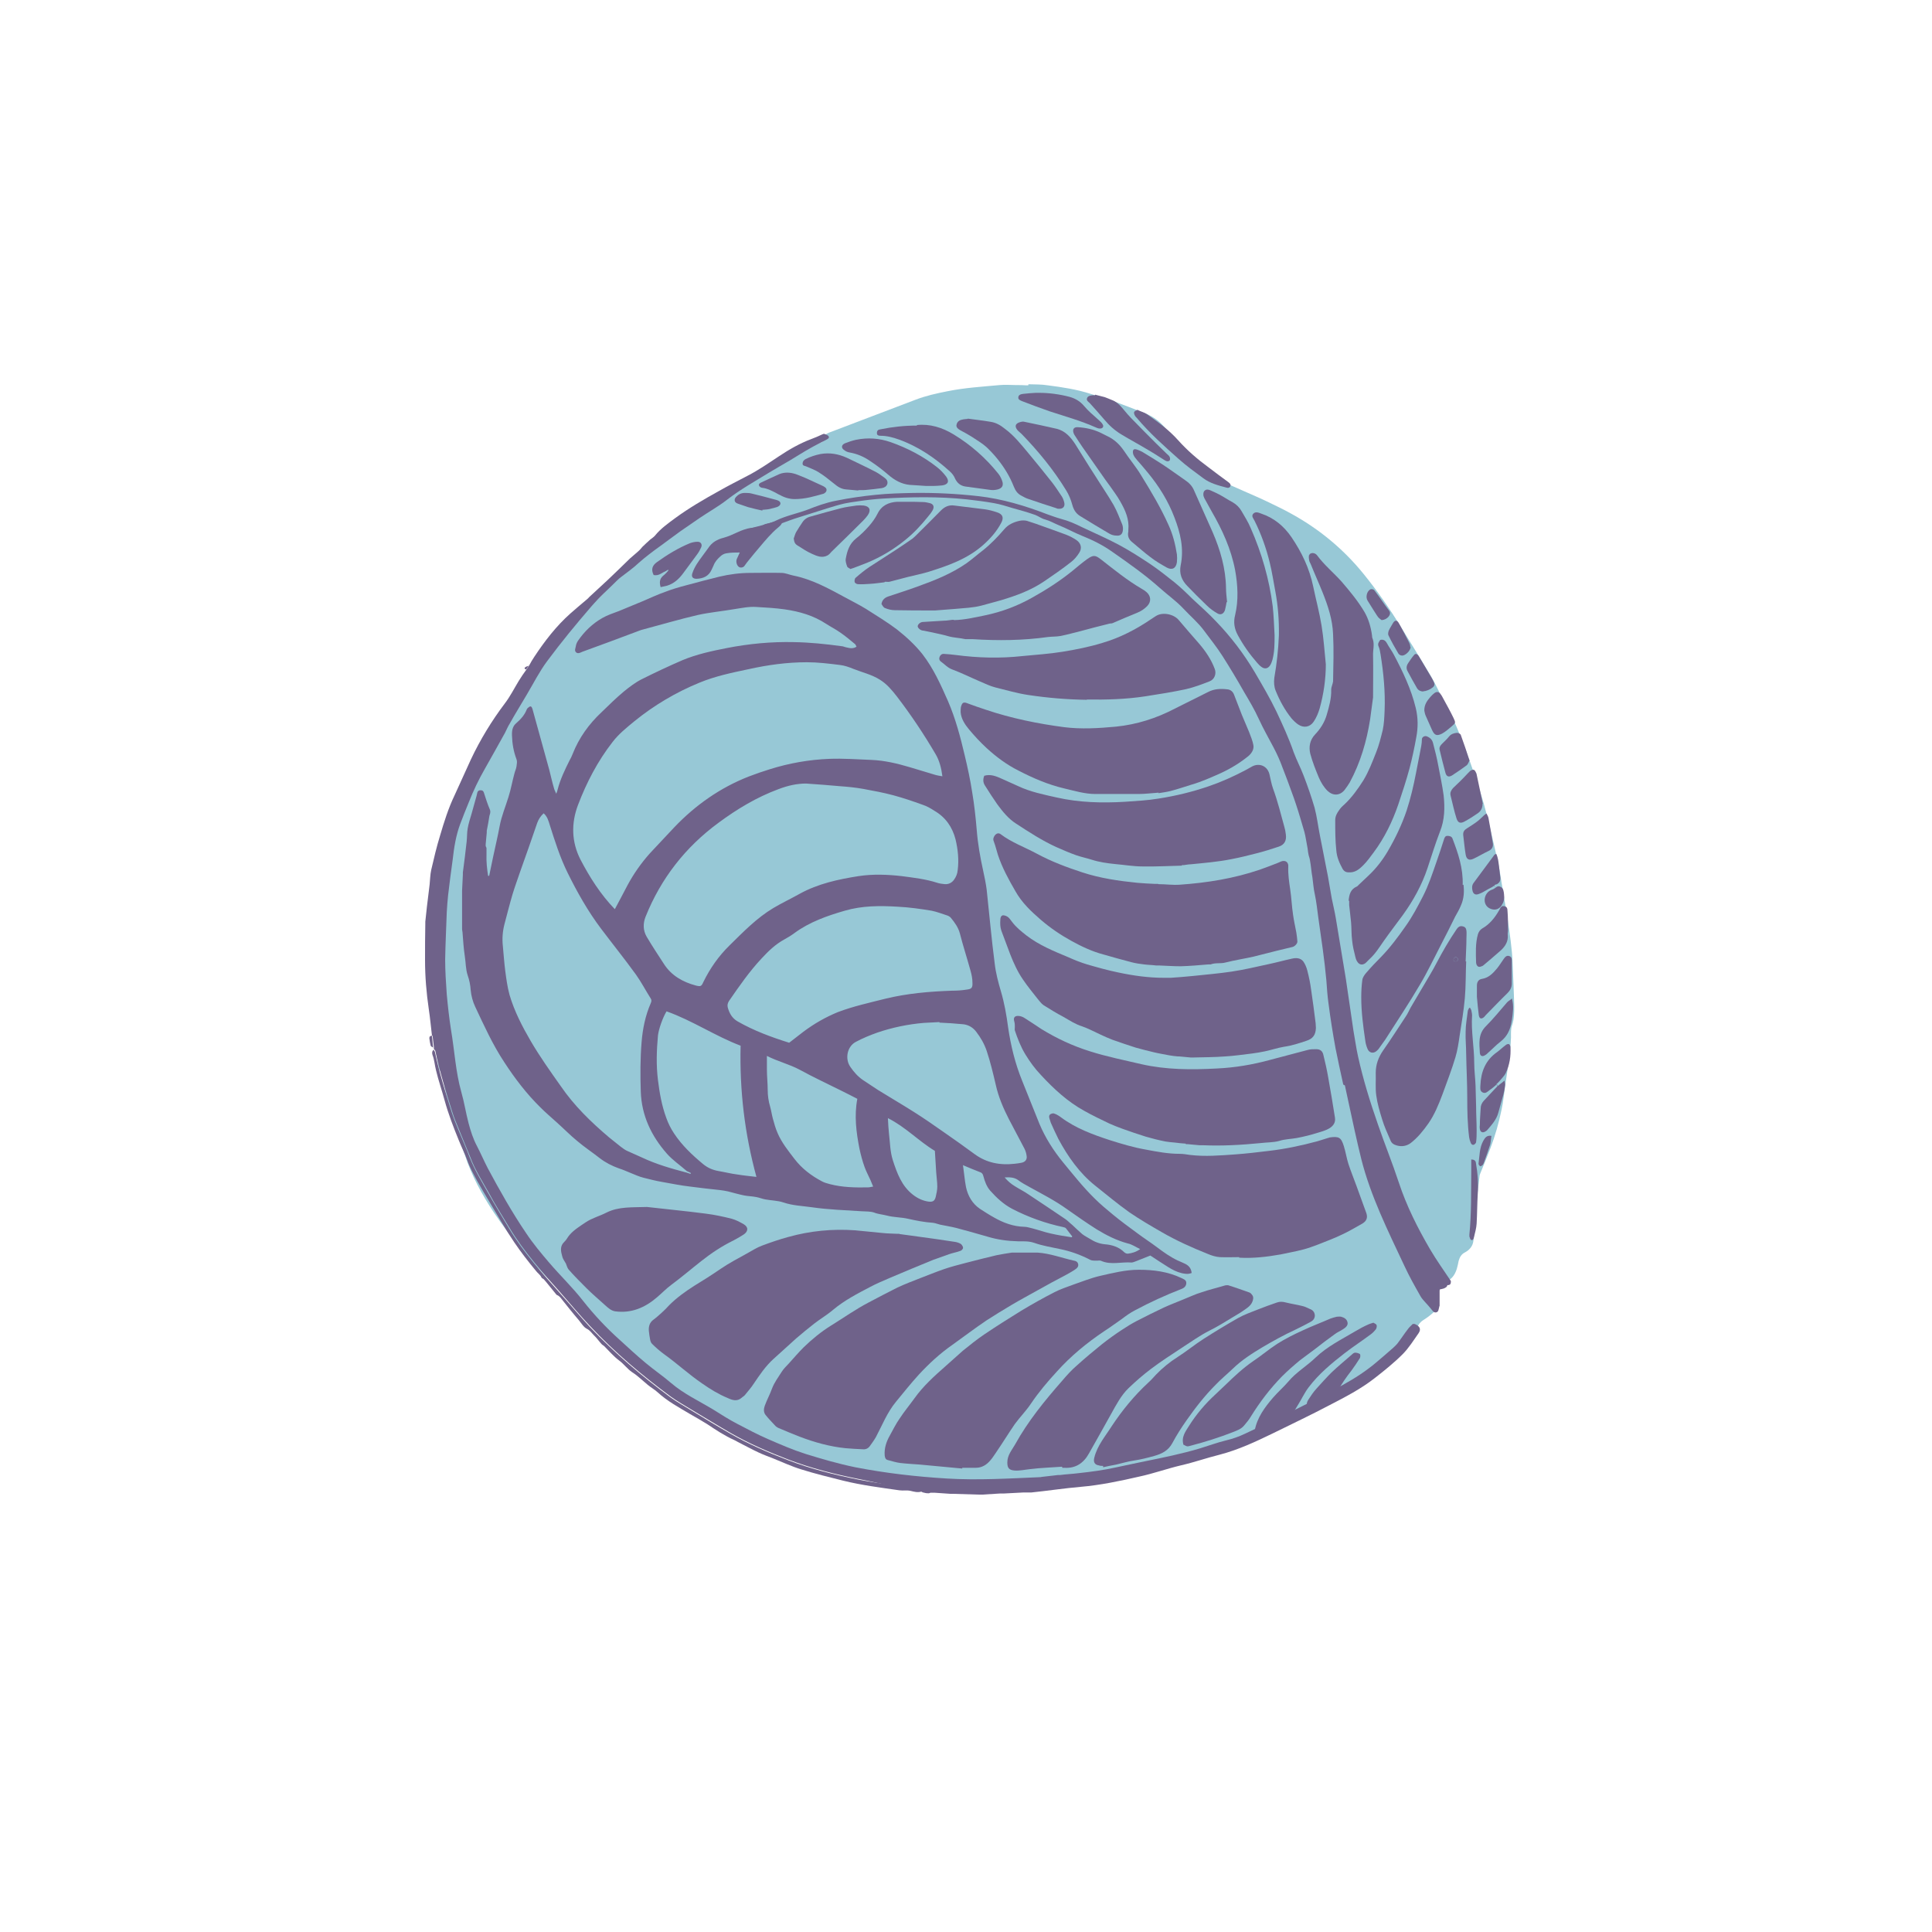 <svg viewBox="0 0 72 72" xmlns="http://www.w3.org/2000/svg" id="a"><defs><style>.b{fill:#97c8d6;}.c{fill:#6f628a;}</style></defs><path d="M38.33,14.32c.24,.01,.48,0,.72,.04,.54,.07,1.08,.15,1.6,.32,.26,.09,.53,.15,.79,.25,.41,.15,.82,.31,1.23,.47,.33,.13,.6,.34,.81,.62,.25,.33,.56,.61,.86,.9,.37,.35,.77,.67,1.19,.97,.25,.18,.54,.28,.82,.41,.29,.13,.58,.25,.87,.39,.31,.15,.63,.3,.93,.47,1.03,.57,1.92,1.31,2.66,2.22,.52,.64,.99,1.32,1.42,2.02,.37,.61,.75,1.21,1.11,1.82,.19,.33,.34,.68,.53,1.02,.29,.53,.53,1.1,.74,1.67,.25,.69,.5,1.38,.7,2.09,.2,.71,.35,1.43,.52,2.15,.07,.32,.11,.66,.17,.98,.06,.36,.12,.73,.18,1.09,.08,.56,.17,1.11,.19,1.67,.02,.54,.05,1.07,.06,1.61,0,.24,0,.48-.08,.71-.05,.14-.04,.3-.04,.45-.02,.62-.14,1.23-.22,1.84-.04,.28-.07,.57-.13,.85-.1,.49-.24,.98-.42,1.45-.12,.31-.24,.61-.37,.92-.01,.03-.03,.07-.03,.1-.05,.39-.09,.77-.14,1.16,0,.09,0,.18-.01,.27-.02,.33-.04,.66-.08,.99-.02,.19-.14,.34-.31,.43-.14,.07-.2,.18-.24,.32-.02,.1-.04,.2-.07,.3-.08,.25-.22,.44-.5,.49-.09,.02-.19,.04-.28,.06-.1,.02-.14,.05-.12,.16,0,.08,.04,.16,.05,.24,.03,.12,.06,.25,.08,.37,.02,.12-.02,.23-.11,.31-.11,.1-.23,.19-.36,.27-.11,.07-.19,.16-.23,.29-.1,.34-.33,.6-.55,.86-.41,.48-.92,.83-1.45,1.15-.67,.41-1.33,.82-2.03,1.18-.59,.31-1.21,.56-1.82,.83-1.06,.46-2.16,.81-3.28,1.11-.65,.17-1.31,.31-1.97,.45-.37,.08-.74,.12-1.12,.15-.36,.03-.76,.22-1.11,.25-.33,.03-.67,.06-1.01,.09-.21,.02-.42,.04-.63,.05-.07,0-.15-.03-.22-.04-.05,0-.09-.03-.14-.03-.9-.02-1.75-.23-2.64-.35-.24-.03-.48-.04-.72-.08-.28-.04-.55-.1-.83-.15-.59-.1-1.71-.17-2.29-.34-.98-.27-1.09-.2-2.03-.57-.68-.27-1.68-.97-2.32-1.31-1.09-.58-2.14-1.23-3.09-2.03-.34-.29-.67-.61-.99-.92-.68-.66-1.36-1.33-2.03-2-.79-.8-1.52-1.66-2.15-2.6-.45-.68-.83-1.38-1.08-2.15-.09-.26-.21-.51-.28-.78-.19-.66-.41-1.32-.52-2-.01-.08-.02-.16-.04-.25,0-.02-.01-.05-.03-.06-.1-.05-.1-.15-.12-.25-.07-.41-.14-.82-.21-1.23-.03-.16-.05-.32-.06-.48,0-.06,.03-.12,.04-.18,0-.1,.02-.2,.01-.3,0-.14-.02-.28-.02-.41,.04-.05,.04-.1,0-.14,.01-.56,.03-1.11,.04-1.67,0-.13,.02-.26,.03-.39v-.07c.04-.39,.06-.79,.12-1.18,.04-.28,.12-.55,.19-.82,.13-.52,.28-1.03,.41-1.55,.2-.83,.52-1.62,.85-2.41,.4-.93,.81-1.87,1.33-2.74,.12-.21,.26-.41,.39-.61,.32-.48,.61-.99,.97-1.43,.43-.52,.85-1.07,1.42-1.46,.05-.03,.09-.08,.15-.1,.28-.12,.46-.36,.66-.58,.52-.56,1.06-1.09,1.68-1.53,.45-.32,.89-.66,1.34-.98,.53-.38,1.07-.73,1.63-1.06,.53-.32,1.05-.66,1.57-1,.46-.3,.95-.56,1.47-.77,.11-.04,.21-.09,.32-.14-.02-.2,.11-.29,.27-.35,1.06-.4,2.12-.81,3.18-1.21,.39-.15,.79-.24,1.2-.32,.64-.13,1.3-.17,1.95-.23,.2-.02,.41,0,.61,0,.13,0,.25,0,.38,.01h.07Z" class="b"></path><g><path d="M38.33,14.32h0Z" class="b"></path><g><path d="M46.18,46.85c-.24,0-.48,.01-.72,0-.15-.01-.31-.06-.45-.12-.6-.24-1.18-.5-1.73-.82-.4-.23-.81-.47-1.19-.73-.44-.31-.85-.66-1.27-.99-.59-.47-1.02-1.08-1.38-1.75-.1-.2-.19-.4-.28-.6-.02-.05-.03-.11-.05-.16-.02-.06-.02-.12,.04-.16,.04-.02,.1-.04,.14-.02,.09,.03,.17,.08,.25,.14,.55,.41,1.18,.64,1.82,.85,.44,.14,.88,.27,1.33,.35,.42,.08,.84,.16,1.27,.16,.13,0,.25,.02,.38,.04,.57,.07,1.14,.02,1.71-.02,.41-.03,.83-.08,1.24-.13,.61-.07,1.22-.2,1.81-.36,.14-.04,.28-.09,.42-.13,.01,0,.02,0,.03-.01,.35-.05,.43,0,.53,.32,.07,.22,.1,.44,.17,.66,.09,.28,.2,.54,.3,.82,.12,.34,.25,.68,.37,1.02,.06,.18,0,.3-.15,.39-.25,.14-.5,.29-.76,.41-.29,.14-.59,.25-.89,.37-.19,.07-.37,.14-.57,.19-.27,.07-.55,.12-.83,.18-.51,.09-1.02,.15-1.54,.12Z" class="c"></path><path d="M38.66,46.68c.47,.03,.91,.2,1.36,.3,.07,.01,.14,.04,.16,.13,.02,.09-.04,.15-.1,.19-.11,.08-.23,.14-.35,.21-.36,.19-.72,.38-1.07,.58-.32,.18-.64,.35-.96,.54-.32,.19-.63,.38-.94,.58-.43,.29-.85,.61-1.27,.91-.46,.32-.87,.7-1.25,1.11-.3,.33-.57,.67-.85,1.01-.33,.4-.51,.87-.75,1.32-.07,.12-.15,.23-.23,.34-.06,.08-.15,.12-.25,.11-.22-.01-.43-.02-.65-.04-.59-.06-1.16-.22-1.71-.43-.26-.1-.52-.21-.78-.32-.05-.02-.11-.06-.14-.1-.12-.13-.24-.25-.35-.39-.08-.1-.07-.23-.03-.34,.08-.22,.19-.42,.27-.64,.09-.24,.24-.43,.37-.64,.07-.11,.17-.2,.26-.3,.18-.2,.36-.41,.55-.6,.31-.3,.65-.58,1.02-.81,.47-.29,.92-.61,1.4-.86,.36-.19,.72-.38,1.08-.56,.28-.13,.57-.24,.85-.35,.29-.11,.58-.23,.87-.33,.26-.09,.53-.16,.8-.23,.39-.1,.77-.2,1.16-.29,.19-.04,.39-.07,.58-.1h.94Z" class="c"></path><path d="M33.53,45.99c.24,.03,.49,.07,.73,.1,.44,.06,.88,.12,1.32,.19,.08,.01,.17,.04,.23,.08,.04,.03,.08,.1,.08,.14,0,.05-.06,.11-.11,.12-.13,.05-.27,.07-.41,.12-.2,.07-.39,.14-.59,.21-.54,.22-1.07,.44-1.61,.67-.25,.11-.5,.21-.74,.34-.48,.25-.96,.5-1.38,.85-.22,.19-.48,.34-.71,.52-.23,.18-.45,.36-.67,.55-.28,.25-.56,.51-.84,.76-.3,.27-.52,.6-.75,.94-.09,.14-.21,.27-.32,.41-.03,.04-.08,.06-.12,.1-.17,.15-.35,.09-.52,.01-.34-.14-.65-.33-.95-.54-.5-.34-.94-.75-1.43-1.1-.15-.11-.3-.24-.44-.38-.04-.04-.06-.1-.07-.15-.02-.11-.04-.22-.05-.34-.01-.16,.03-.3,.16-.4,.11-.08,.21-.17,.31-.26,.1-.09,.2-.19,.29-.29,.28-.28,.6-.51,.93-.72,.33-.2,.66-.41,.98-.63,.32-.22,.67-.4,1.01-.59,.18-.1,.35-.21,.54-.28,.32-.12,.64-.23,.97-.32,.82-.23,1.65-.31,2.5-.25,.34,.03,.68,.07,1.02,.1,.18,.02,.36,.02,.54,.03h.08Z" class="c"></path><path d="M43.9,39.37c-.11-.01-.21-.02-.32-.04-.2-.04-.4-.07-.6-.12-.22-.05-.44-.11-.66-.17-.29-.09-.57-.19-.86-.29-.16-.06-.31-.13-.46-.2-.22-.1-.44-.22-.67-.3-.26-.08-.48-.23-.71-.36-.25-.13-.49-.28-.73-.43-.09-.06-.16-.17-.24-.26-.18-.23-.37-.46-.53-.7-.2-.29-.34-.6-.47-.93-.11-.29-.22-.59-.33-.88-.05-.14-.05-.28-.04-.42,0-.08,.03-.15,.1-.16,.06,0,.14,.03,.19,.07,.06,.05,.1,.12,.15,.18,.15,.2,.34,.35,.53,.5,.48,.37,1.03,.59,1.58,.82,.22,.1,.45,.19,.68,.26,.38,.11,.77,.22,1.16,.3,.56,.12,1.13,.2,1.71,.2h.25c.28-.02,.56-.04,.84-.07,.47-.05,.95-.09,1.42-.16,.47-.07,.93-.18,1.39-.28,.29-.06,.57-.14,.85-.2,.16-.04,.33-.04,.44,.1,.07,.1,.12,.22,.15,.34,.06,.23,.11,.47,.14,.7,.06,.42,.12,.84,.17,1.26,0,.06,.01,.12,.01,.18-.01,.26-.11,.4-.36,.48-.27,.09-.54,.18-.83,.22-.24,.04-.47,.12-.71,.17-.15,.03-.31,.06-.47,.08-.34,.04-.67,.09-1.01,.11-.4,.03-.8,.03-1.21,.04h-.07l-.43-.04h-.08Z" class="c"></path><path d="M43.18,32.95c.26,0,.53,.04,.79,.02,1.01-.07,2.01-.23,2.98-.56,.23-.08,.46-.17,.69-.26,.05-.02,.1-.05,.15-.06,.12-.02,.2,.03,.22,.15,0,.02,0,.05,0,.07-.01,.28,.03,.55,.07,.82,.05,.32,.06,.65,.11,.97,.03,.22,.08,.43,.12,.65,.02,.11,.03,.23,.04,.34,0,.08-.1,.18-.18,.2-.19,.05-.39,.09-.58,.14-.29,.07-.58,.15-.87,.22-.35,.08-.7,.13-1.05,.22-.18,.05-.37,0-.55,.07h-.08c-.35,.03-.69,.06-1.04,.07-.27,0-.54-.02-.81-.03h-.11c-.15-.02-.3-.02-.45-.04-.16-.02-.31-.04-.46-.08-.35-.09-.7-.19-1.05-.29-.42-.11-.82-.3-1.2-.51-.4-.22-.78-.48-1.13-.78-.36-.31-.71-.64-.95-1.07-.25-.43-.49-.87-.65-1.35-.05-.16-.09-.33-.15-.49-.03-.07-.03-.12,0-.18,.05-.11,.15-.17,.24-.11,.42,.32,.91,.49,1.37,.74,.54,.29,1.1,.5,1.68,.69,.67,.22,1.36,.32,2.06,.39,.22,.02,.43,.03,.65,.04h.11Z" class="c"></path><path d="M35.88,54.73c-.53-.05-1.07-.1-1.6-.15-.25-.02-.49-.03-.74-.06-.15-.02-.31-.07-.46-.11-.08-.02-.1-.09-.11-.17-.02-.27,.06-.51,.19-.74,.12-.22,.23-.44,.37-.64,.17-.26,.37-.5,.55-.75,.32-.45,.73-.82,1.15-1.19,.22-.19,.43-.39,.65-.58,.26-.21,.52-.42,.8-.61,.46-.31,.92-.6,1.39-.89,.4-.24,.81-.47,1.22-.68,.23-.12,.48-.2,.72-.29,.32-.11,.64-.24,.98-.32,.48-.11,.96-.23,1.45-.23,.55,0,1.09,.07,1.59,.31,.08,.04,.18,.07,.18,.18,0,.12-.08,.19-.19,.23-.59,.23-1.16,.49-1.72,.79-.18,.09-.34,.21-.5,.33-.22,.15-.43,.31-.65,.45-.64,.43-1.24,.92-1.76,1.5-.35,.38-.68,.77-.97,1.2-.18,.27-.41,.5-.6,.76-.24,.35-.46,.71-.7,1.06-.07,.1-.13,.2-.21,.29-.14,.17-.32,.28-.54,.28-.17,0-.34,0-.51,0v.03Z" class="c"></path><path d="M44.19,42.62c-.14-.01-.27-.02-.41-.04-.12-.01-.23-.02-.35-.04-.25-.05-.49-.11-.73-.18-.29-.09-.58-.19-.86-.29-.17-.06-.34-.13-.5-.2-.31-.15-.63-.3-.93-.47-.62-.34-1.14-.82-1.62-1.34-.22-.23-.41-.49-.58-.77-.17-.28-.29-.59-.39-.89-.01-.04,0-.08,0-.12,0-.07,0-.14-.02-.21-.04-.13,0-.21,.14-.21,.09,0,.19,.04,.26,.09,.21,.13,.41,.27,.61,.4,.57,.35,1.17,.63,1.81,.83,.63,.2,1.28,.33,1.92,.48,.93,.21,1.86,.21,2.8,.16,.67-.03,1.33-.14,1.99-.32,.47-.12,.93-.25,1.4-.37,.1-.03,.21-.03,.32-.03,.15,0,.24,.07,.27,.22,.07,.28,.13,.55,.18,.84,.09,.49,.17,.99,.25,1.49,.06,.38-.39,.49-.66,.57-.25,.08-.5,.14-.76,.19-.22,.04-.45,.04-.66,.11-.22,.06-.46,.05-.7,.08-.71,.07-1.42,.11-2.13,.08-.02,0-.05,0-.07,0h-.07l-.43-.04h-.08Z" class="c"></path><path d="M43.18,29.54c-.28,.02-.52,.05-.75,.05-.54,0-1.07,0-1.61,0-.4,0-.78-.12-1.17-.21-.59-.14-1.15-.38-1.69-.66-.44-.22-.83-.51-1.19-.84-.24-.22-.46-.46-.66-.7-.15-.18-.29-.39-.31-.64,0-.06,0-.13,.01-.19,.05-.18,.1-.2,.27-.13,.22,.08,.44,.16,.66,.23,.95,.32,1.93,.52,2.92,.65,.64,.08,1.28,.04,1.93-.02,.78-.08,1.5-.31,2.19-.67,.41-.21,.83-.41,1.24-.62,.23-.12,.47-.13,.72-.1,.12,.01,.21,.09,.25,.2,.1,.25,.19,.5,.29,.75,.09,.21,.18,.43,.27,.64,.06,.16,.13,.32,.16,.49,.03,.16-.07,.31-.19,.41-.31,.25-.65,.46-1.02,.63-.36,.16-.71,.32-1.09,.43-.26,.08-.52,.17-.79,.24-.16,.04-.33,.06-.45,.08Z" class="c"></path><path d="M44.05,32.26c-.49,.01-.97,.04-1.46,.03-.35,0-.69-.06-1.04-.09-.29-.03-.58-.07-.86-.16-.19-.06-.38-.1-.56-.16-.26-.09-.51-.2-.76-.31-.53-.24-1.02-.56-1.51-.88-.28-.18-.49-.44-.69-.71-.16-.23-.31-.46-.46-.7-.08-.12-.08-.24-.03-.37,.24-.07,.45,.02,.65,.11,.2,.09,.4,.18,.6,.27,.46,.22,.96,.32,1.45,.43,.84,.19,1.69,.21,2.54,.16,.42-.03,.84-.05,1.26-.12,.64-.1,1.26-.25,1.87-.46,.47-.16,.91-.36,1.35-.59,.09-.05,.18-.1,.27-.15,.25-.13,.56-.03,.64,.3,.04,.17,.07,.35,.13,.52,.17,.46,.29,.95,.42,1.42,.03,.1,.05,.2,.06,.3,.03,.22-.05,.38-.26,.45-.27,.09-.55,.18-.83,.25-.31,.08-.63,.16-.95,.22-.5,.1-1.01,.14-1.51,.19-.08,0-.17,.02-.25,.03h-.08Z" class="c"></path><path d="M39.58,54.66c-.4,.03-.79,.04-1.19,.09-.2,.02-.4,.07-.6,.05-.2-.02-.25-.11-.25-.3,0-.27,.17-.46,.29-.67,.48-.87,1.11-1.64,1.76-2.38,.17-.2,.35-.4,.55-.57,.3-.27,.61-.53,.92-.78,.24-.19,.49-.37,.75-.54,.18-.12,.36-.23,.55-.33,.33-.17,.67-.34,1.01-.5,.24-.11,.48-.2,.72-.3,.23-.09,.45-.2,.69-.27,.29-.1,.59-.17,.89-.26,.03,0,.07-.01,.11,0,.25,.08,.51,.17,.76,.26,.04,.01,.08,.04,.1,.07,.06,.06,.08,.13,.05,.23-.05,.18-.19,.27-.32,.36-.15,.11-.32,.2-.48,.3-.26,.16-.52,.32-.8,.46-.38,.19-.72,.44-1.08,.67-.38,.25-.75,.49-1.11,.76-.29,.22-.57,.46-.84,.72-.28,.27-.46,.62-.65,.96-.28,.5-.55,.99-.83,1.48-.2,.36-.5,.56-.92,.53-.02,0-.05,0-.07,0h0Z" class="c"></path><path d="M40.51,26.08c-.73-.01-1.46-.07-2.19-.18-.41-.06-.81-.18-1.22-.28-.2-.05-.38-.14-.57-.22-.35-.15-.69-.32-1.04-.45-.17-.06-.28-.19-.42-.29-.07-.05-.08-.12-.05-.19,.03-.07,.09-.11,.17-.1,.14,.01,.29,.02,.43,.04,.83,.11,1.66,.13,2.48,.04,.5-.05,1-.08,1.49-.16,.5-.08,1-.18,1.49-.33,.65-.19,1.25-.5,1.81-.88,.07-.05,.14-.09,.2-.13,.25-.15,.66-.06,.84,.16,.25,.3,.51,.59,.76,.88,.24,.28,.45,.59,.58,.94,.07,.18-.01,.39-.19,.46-.28,.11-.57,.22-.87,.29-.5,.11-1.02,.19-1.53,.27-.72,.11-1.45,.13-2.18,.12Z" class="c"></path><path d="M24.11,44.98c.68,.08,1.44,.15,2.2,.25,.32,.04,.65,.11,.96,.19,.15,.04,.3,.12,.44,.2,.19,.11,.18,.27,0,.39-.12,.08-.25,.15-.38,.22-.43,.21-.82,.47-1.2,.77-.37,.29-.73,.6-1.11,.88-.19,.14-.36,.32-.54,.47-.44,.38-.95,.6-1.55,.52-.15-.02-.27-.13-.38-.23-.23-.21-.47-.41-.69-.63-.23-.23-.46-.46-.67-.7-.05-.06-.07-.15-.1-.22-.05-.09-.12-.18-.14-.28-.05-.18-.09-.37,.08-.53,.08-.07,.12-.17,.19-.25,.17-.2,.39-.33,.61-.48,.24-.16,.52-.23,.77-.36,.46-.23,.95-.19,1.52-.21Z" class="c"></path><path d="M41.11,54.63c-.05,0-.11,0-.16-.02-.15-.02-.21-.12-.17-.28,.11-.46,.41-.8,.65-1.18,.39-.59,.84-1.14,1.36-1.62,.1-.09,.2-.2,.29-.3,.24-.25,.51-.47,.81-.66,.33-.21,.63-.46,.96-.67,.42-.27,.85-.53,1.29-.78,.23-.13,.49-.22,.74-.32,.23-.09,.47-.18,.71-.26,.11-.04,.22-.03,.33,0,.2,.05,.41,.08,.61,.13,.1,.02,.19,.07,.28,.11,.11,.04,.18,.11,.19,.24,0,.14-.09,.21-.19,.26-.18,.1-.37,.19-.55,.28-.41,.19-.81,.41-1.2,.64-.4,.24-.78,.48-1.12,.81-.21,.2-.44,.39-.64,.6-.4,.4-.75,.85-1.08,1.32-.19,.27-.37,.55-.53,.85-.15,.28-.39,.4-.68,.48-.25,.07-.49,.13-.75,.17-.22,.03-.44,.1-.66,.15-.16,.03-.32,.06-.49,.1v-.02Z" class="c"></path><path d="M54.64,35.83c-.02,.46-.01,.92-.05,1.37-.04,.46-.12,.92-.19,1.37-.04,.28-.08,.56-.16,.83-.14,.47-.32,.93-.49,1.4-.14,.37-.29,.74-.52,1.07-.19,.27-.4,.53-.66,.73-.15,.11-.33,.14-.51,.09-.11-.03-.2-.08-.24-.19-.11-.26-.23-.51-.31-.78-.09-.29-.18-.59-.22-.89-.04-.28-.01-.56-.02-.85,0-.31,.1-.58,.28-.84,.29-.41,.56-.84,.84-1.26,.07-.1,.12-.22,.18-.33,.24-.41,.48-.81,.72-1.22,.08-.14,.17-.29,.24-.43,.23-.44,.48-.87,.76-1.28,.05-.07,.11-.12,.21-.1,.11,.02,.14,.08,.15,.17,.01,.09,0,.18,0,.27,0,.29-.02,.58-.03,.87h.02Zm-.3-.04c0-.09-.05-.12-.1-.12-.03,0-.06,.05-.07,.08-.01,.06,.03,.09,.08,.08,.03,0,.06-.03,.09-.04Z" class="c"></path><path d="M48.79,20.69c.02-.06,.06-.07,.12-.08,.07,0,.13,.03,.17,.08,.27,.37,.63,.66,.93,1,.3,.35,.59,.7,.83,1.1,.16,.27,.25,.58,.29,.89,0,.05,.01,.1,.03,.14,.07,.2,0,.41,.01,.62,.01,.49,0,.99,0,1.48v.07c-.04,.27-.07,.55-.11,.82-.13,.82-.36,1.61-.76,2.35-.06,.1-.13,.2-.2,.29-.18,.21-.43,.21-.63,.02-.14-.14-.24-.31-.32-.49-.12-.29-.24-.59-.32-.89-.06-.25-.02-.51,.18-.72,.2-.21,.35-.45,.43-.72,.09-.31,.18-.62,.17-.95,0-.1,.06-.21,.07-.31,.01-.58,.03-1.17,0-1.75-.02-.55-.19-1.06-.39-1.56-.14-.35-.3-.7-.44-1.05-.02-.05-.05-.09-.06-.14-.01-.06-.02-.12-.01-.18v-.02Z" class="c"></path><path d="M50.26,33.56c.02-.22,.07-.42,.3-.52,.03-.01,.05-.04,.07-.06,.12-.11,.24-.23,.36-.34,.29-.27,.53-.58,.73-.92,.28-.48,.52-.98,.7-1.51,.15-.46,.26-.93,.35-1.4,.05-.26,.1-.51,.15-.77,.03-.16,.07-.32,.07-.49,0-.08,.1-.14,.18-.11,.13,.05,.21,.13,.24,.27,.07,.27,.14,.54,.19,.82,.07,.37,.15,.74,.2,1.11,.05,.46,.04,.92-.14,1.36-.17,.44-.31,.9-.46,1.35-.21,.63-.53,1.21-.92,1.75-.24,.33-.49,.65-.72,.98-.16,.23-.31,.47-.52,.66-.05,.05-.1,.1-.15,.15-.12,.09-.24,.07-.32-.07-.03-.05-.05-.11-.06-.16-.05-.2-.1-.4-.12-.61-.03-.23-.02-.46-.04-.68-.02-.22-.05-.43-.07-.64v-.15Z" class="c"></path><path d="M35.55,23.11c.4-.01,.78-.1,1.17-.18,.62-.13,1.2-.35,1.75-.66,.52-.29,1.02-.61,1.49-.99,.18-.15,.36-.3,.55-.44,.24-.17,.31-.15,.51,0,.5,.39,.99,.79,1.54,1.11,.06,.03,.11,.07,.16,.11,.18,.15,.19,.37,.03,.53-.11,.11-.23,.19-.38,.25-.3,.12-.6,.25-.9,.38-.04,.02-.08,.01-.12,.02-.36,.09-.72,.18-1.08,.28-.25,.06-.49,.13-.74,.18-.16,.03-.32,.02-.48,.04-.93,.13-1.86,.14-2.79,.08-.07,0-.13,0-.2,0h-.08c-.21-.05-.43-.05-.64-.11-.16-.05-.33-.08-.5-.12-.14-.03-.29-.06-.43-.09,0,0-.01,0-.02,0-.09-.01-.19-.1-.19-.16,0-.07,.09-.15,.18-.16,.27-.02,.54-.03,.81-.05,.1,0,.19-.02,.29-.03h.07Z" class="c"></path><path d="M34.79,22.75c-.48,0-.96,0-1.44-.01-.12,0-.25-.03-.37-.08-.06-.02-.1-.11-.13-.15,.03-.18,.15-.25,.28-.29,.35-.12,.71-.23,1.06-.36,.64-.23,1.27-.48,1.83-.87,.21-.15,.4-.32,.61-.48,.29-.23,.55-.5,.79-.78,.15-.18,.35-.27,.57-.32,.09-.02,.2-.02,.28,0,.23,.07,.45,.15,.67,.23,.27,.1,.54,.19,.8,.29,.13,.05,.26,.12,.38,.2,.17,.12,.21,.3,.1,.47-.08,.13-.19,.26-.31,.35-.32,.25-.65,.48-.99,.71-.5,.34-1.05,.54-1.62,.71-.24,.07-.48,.13-.73,.2-.31,.08-.63,.09-.95,.12-.26,.02-.52,.04-.77,.06h-.07Z" class="c"></path><path d="M54.54,32.97c.03,.24,.02,.51-.09,.76-.06,.15-.14,.29-.22,.43-.18,.36-.36,.73-.55,1.09-.25,.48-.48,.97-.76,1.44-.41,.7-.86,1.37-1.3,2.06-.08,.12-.17,.23-.25,.35-.02,.02-.04,.04-.06,.06-.13,.12-.29,.08-.35-.08-.04-.1-.07-.2-.08-.3-.08-.54-.15-1.07-.15-1.61,0-.22,.01-.43,.04-.65,.01-.09,.08-.19,.14-.26,.18-.21,.37-.41,.56-.6,.34-.35,.63-.74,.91-1.14,.25-.35,.45-.73,.65-1.12,.21-.41,.35-.84,.5-1.27,.1-.29,.2-.58,.29-.87,.02-.06,.05-.11,.12-.11,.08,0,.16,.02,.19,.1,.21,.55,.4,1.1,.38,1.73Z" class="c"></path><path d="M51.43,23.85c.12-.03,.19,.01,.25,.11,.08,.15,.18,.28,.26,.43,.34,.64,.65,1.29,.82,1.99,.09,.37,.09,.74,.02,1.1-.07,.39-.15,.77-.25,1.15-.12,.45-.27,.9-.42,1.35-.22,.64-.51,1.24-.92,1.79-.12,.16-.24,.33-.38,.47-.15,.15-.31,.29-.56,.27-.09,0-.16-.04-.21-.12-.12-.22-.22-.44-.24-.7-.04-.37-.04-.74-.04-1.12,0-.15,.06-.26,.14-.37,.05-.08,.12-.15,.19-.21,.29-.27,.51-.58,.72-.91,.2-.33,.33-.68,.47-1.03,.11-.27,.18-.56,.25-.84,.05-.23,.06-.48,.07-.72,.03-.71-.04-1.41-.15-2.1-.02-.1-.03-.2-.07-.29-.05-.1,0-.17,.05-.24Z" class="c"></path><path d="M44.11,53.86c-.1-.3,.07-.51,.2-.72,.27-.43,.6-.82,.98-1.17,.13-.12,.25-.24,.38-.36,.33-.32,.66-.63,1.04-.89,.3-.2,.58-.44,.89-.64,.3-.19,.62-.35,.95-.5,.34-.16,.69-.29,1.03-.44,.08-.03,.16-.05,.24-.07,.05,0,.11-.01,.16,0,.11,.03,.22,.09,.24,.22,.02,.11-.08,.19-.16,.24-.1,.07-.23,.12-.33,.2-.25,.18-.49,.36-.73,.55-.18,.14-.37,.27-.55,.41-.23,.19-.46,.39-.67,.6-.45,.46-.83,.96-1.17,1.51-.07,.12-.16,.22-.25,.33-.11,.13-.26,.18-.41,.24-.51,.2-1.02,.36-1.55,.5-.15,.04-.15,.05-.29-.03Z" class="c"></path><path d="M32.96,21.7c-.17,.02-.36,.05-.56,.06-.14,.01-.29,.02-.43,.01-.04,0-.11-.04-.12-.08-.01-.05,0-.13,.04-.16,.16-.14,.33-.28,.51-.4,.32-.21,.64-.41,.96-.62,.22-.14,.43-.29,.65-.44,.03-.02,.06-.06,.09-.08,.32-.32,.65-.64,.97-.97,.14-.14,.3-.21,.5-.18,.38,.05,.75,.09,1.13,.14,.15,.02,.3,.06,.45,.11,.22,.07,.27,.2,.16,.4-.17,.32-.4,.58-.67,.82-.6,.53-1.33,.78-2.07,1.01-.24,.07-.49,.12-.73,.18-.23,.06-.46,.12-.69,.18-.04,.01-.09,0-.17,0Z" class="c"></path><path d="M31.69,21.2s-.11-.05-.12-.09c-.03-.09-.07-.2-.05-.29,.05-.28,.13-.55,.38-.75,.18-.14,.34-.3,.49-.47,.12-.14,.23-.29,.31-.45,.15-.31,.41-.43,.73-.45,.11,0,.22,0,.32,0,.22,0,.43,0,.65,.01,.08,0,.17,.02,.25,.04,.13,.03,.18,.13,.11,.26-.05,.09-.12,.18-.19,.26-.25,.31-.52,.6-.83,.85-.43,.35-.91,.64-1.42,.85-.17,.07-.34,.13-.52,.2-.03,.01-.07,.02-.12,.04Z" class="c"></path><path d="M51.19,49.3s.1,.04,.11,.08c.02,.04,0,.11-.02,.15-.06,.08-.13,.15-.2,.2-.32,.24-.66,.46-.97,.7-.49,.38-.96,.77-1.34,1.27-.16,.21-.26,.44-.4,.66-.09,.14-.16,.28-.26,.41-.07,.09-.16,.17-.25,.25-.24,.23-.57,.29-.85,.45-.14,.08-.2,.05-.25-.07-.01-.03,0-.06,0-.09,.09-.48,.37-.86,.68-1.22,.18-.21,.39-.39,.57-.6,.29-.35,.69-.58,1.01-.89,.45-.43,.99-.69,1.51-1,.15-.09,.3-.17,.46-.24,.06-.03,.12-.04,.2-.07Z" class="c"></path><path d="M29.58,20.07c.03-.08,.05-.17,.09-.24,.07-.12,.15-.24,.23-.36,.07-.11,.18-.19,.31-.22,.38-.11,.75-.21,1.13-.31,.19-.05,.39-.07,.58-.1,.09-.01,.18-.01,.27,0,.22,.03,.28,.17,.15,.36-.05,.07-.11,.14-.17,.2-.39,.39-.79,.78-1.18,1.16-.05,.05-.08,.1-.15,.14-.21,.11-.4,.02-.58-.06-.18-.08-.35-.19-.52-.3-.12-.07-.14-.13-.16-.27Z" class="c"></path><path d="M29.14,19.36c.04,.15-.06,.23-.13,.29-.27,.22-.49,.49-.71,.75-.13,.15-.26,.31-.39,.47-.06,.07-.11,.14-.16,.21-.04,.07-.15,.09-.21,.05-.09-.06-.12-.21-.08-.3,.04-.08,.07-.16,.11-.24-.17,0-.34,0-.5,.03-.08,.01-.17,.06-.23,.12-.11,.1-.2,.2-.25,.34-.02,.05-.05,.1-.07,.15-.11,.25-.32,.33-.56,.34-.15,0-.21-.08-.15-.23,.08-.23,.22-.42,.36-.61,.07-.1,.15-.2,.22-.3,.14-.22,.34-.33,.58-.39,.38-.11,.49-.23,.88-.34,.11-.03,.49-.04,.58-.12,.02-.02,.06-.04,.09-.05,.21-.05,.42-.1,.64-.16Z" class="c"></path><path d="M24.82,21.28c-.06,.03-.13,.06-.19,.1-.09,.05-.17,.07-.27,.05-.1-.2-.06-.35,.12-.48,.39-.28,.8-.53,1.24-.71,.09-.03,.18-.05,.28-.05,.12,0,.18,.1,.13,.21-.04,.09-.09,.18-.15,.26-.17,.23-.34,.46-.51,.69-.16,.22-.35,.4-.62,.48-.07,.02-.15,.03-.23,.05-.05-.17-.04-.31,.09-.42,.04-.03,.08-.07,.12-.11l.07-.08,.02-.03h-.04l-.06,.04Z" class="c"></path><path d="M48.78,52.53c-.1-.11-.11-.23-.02-.37,.09-.14,.19-.29,.31-.42,.18-.2,.36-.4,.55-.59,.24-.23,.51-.45,.76-.67,.03-.03,.08-.07,.12-.07,.06,0,.13,.02,.18,.05,.02,.02,.02,.11,0,.15-.1,.16-.2,.31-.31,.46-.19,.24-.37,.5-.52,.77-.08,.16-.19,.28-.36,.35-.12,.05-.23,.13-.35,.19-.1,.05-.21,.1-.32,.15-.01,0-.02,0-.03,0Z" class="c"></path><path d="M44.41,39.41h0Z" class="c"></path><path d="M44.7,42.66h0Z" class="c"></path><path d="M37.79,46.67h0Z" class="c"></path><path d="M38.66,46.68h0Z" class="c"></path><path d="M34.79,22.75h0Z" class="c"></path><path d="M51.16,26v0Z" class="c"></path><path d="M35.55,23.11h0Z" class="c"></path><path d="M48.78,52.53s.02,0,.03,0v.02l-.03-.03Z" class="c"></path><path d="M54.34,35.79s-.05,.04-.09,.04c-.06,0-.1-.02-.08-.08,0-.03,.05-.08,.07-.08,.05,0,.1,.03,.1,.12Z" class="c"></path></g><g><path d="M18.13,31.6v.25c-.01,.27,.02,.53,.06,.79h.04c.05-.24,.1-.48,.15-.72,.08-.38,.17-.75,.24-1.13,.07-.38,.22-.73,.33-1.09,.09-.28,.14-.58,.22-.87,.02-.09,.07-.18,.08-.28,.01-.08,.03-.17,0-.25-.11-.29-.16-.58-.17-.89,0-.02,0-.05,0-.07,0-.15,.04-.29,.16-.39,.16-.14,.31-.3,.39-.51,.01-.03,.04-.06,.07-.08,.07-.06,.11-.04,.14,.05,.21,.76,.42,1.52,.63,2.28,.06,.23,.11,.47,.18,.7,.01,.05,.05,.11,.08,.19,.03-.07,.04-.11,.05-.15,.1-.39,.27-.74,.45-1.1,.04-.07,.08-.15,.11-.23,.24-.61,.61-1.12,1.08-1.56,.27-.26,.54-.53,.83-.77,.21-.17,.43-.34,.67-.46,.5-.25,1.01-.49,1.52-.71,.53-.22,1.09-.34,1.65-.45,.82-.16,1.66-.24,2.5-.22,.59,.01,1.18,.07,1.76,.15,.07,0,.14,.04,.21,.05,.12,.03,.24,.05,.36-.03-.02-.03-.03-.08-.06-.1-.18-.15-.36-.3-.55-.43-.17-.12-.35-.21-.52-.32-.47-.31-.99-.46-1.54-.54-.35-.05-.71-.07-1.06-.09-.28-.02-.55,.04-.82,.08-.46,.08-.92,.12-1.37,.22-.69,.16-1.36,.36-2.04,.54-.09,.02-.17,.06-.26,.09-.67,.25-1.33,.5-2,.74-.07,.03-.15,.08-.22,.03-.09-.07-.03-.16-.02-.24,.01-.07,.04-.14,.08-.2,.24-.35,.54-.64,.91-.85,.19-.11,.41-.18,.62-.26,.29-.12,.58-.24,.87-.36,.28-.12,.56-.25,.84-.35,.26-.1,.53-.18,.8-.25,.41-.11,.82-.22,1.23-.32,.38-.09,.77-.14,1.16-.14,.38,0,.77-.01,1.15,0,.15,0,.3,.07,.45,.1,.69,.14,1.29,.47,1.9,.8,.27,.15,.54,.28,.8,.44,.39,.25,.79,.49,1.16,.77,.34,.27,.66,.56,.94,.91,.42,.54,.69,1.15,.96,1.76,.28,.65,.46,1.33,.62,2.01,.11,.46,.21,.92,.28,1.38,.08,.47,.13,.94,.17,1.41,.04,.52,.13,1.02,.24,1.52,.05,.23,.1,.47,.13,.7,.1,.92,.18,1.84,.3,2.76,.04,.35,.13,.69,.23,1.03,.13,.44,.21,.89,.27,1.35,.1,.68,.26,1.34,.52,1.98,.22,.54,.43,1.08,.65,1.62,.22,.52,.52,.99,.88,1.43,.38,.46,.75,.93,1.18,1.35,.21,.21,.44,.4,.67,.59,.29,.24,.59,.46,.89,.68,.25,.19,.52,.36,.77,.55,.24,.18,.48,.35,.75,.48,.1,.04,.2,.09,.29,.13,.14,.07,.22,.17,.24,.34-.08,.03-.14,.04-.23,.03-.39-.04-.68-.28-.99-.47-.11-.07-.21-.14-.32-.21-.18,.07-.35,.14-.53,.21-.06,.02-.12,.05-.17,.05-.38-.03-.76,.1-1.13-.06-.06-.03-.14,0-.21-.01-.07,0-.16,0-.22-.04-.35-.18-.71-.31-1.1-.39-.32-.07-.65-.12-.96-.23-.2-.07-.4-.06-.6-.06-.4-.01-.78-.06-1.17-.18-.38-.11-.77-.22-1.15-.32-.2-.05-.4-.08-.59-.12-.09-.02-.18-.06-.27-.07-.31-.02-.62-.08-.93-.15-.26-.06-.53-.05-.79-.12-.15-.04-.32-.05-.47-.11-.14-.05-.31-.04-.46-.05-.62-.04-1.25-.06-1.87-.15-.35-.05-.71-.06-1.06-.18-.21-.07-.44-.07-.66-.11-.12-.02-.23-.07-.35-.09-.15-.03-.3-.03-.45-.06-.2-.04-.4-.1-.6-.15-.1-.02-.2-.04-.3-.05-.37-.04-.74-.08-1.11-.13-.35-.04-.69-.11-1.03-.17-.24-.04-.47-.1-.71-.16-.16-.04-.31-.11-.46-.17-.15-.06-.3-.13-.46-.18-.25-.09-.49-.21-.71-.38-.28-.22-.57-.41-.84-.64-.27-.22-.51-.47-.77-.7-.2-.18-.41-.36-.6-.55-.52-.51-.96-1.09-1.35-1.69-.43-.65-.75-1.36-1.08-2.06-.09-.19-.15-.41-.17-.63-.01-.18-.05-.37-.11-.54-.08-.24-.07-.49-.11-.73-.04-.27-.06-.55-.08-.83,0-.06-.02-.12-.02-.18v-1.41l.03-.61v-.08c.05-.38,.1-.76,.14-1.14,.02-.17,.01-.34,.04-.5,.03-.18,.09-.36,.14-.53,.06-.23,.13-.45,.19-.68,.01-.04,.02-.09,.03-.13,.02-.06,.06-.08,.12-.08,.06,0,.1,.02,.12,.08,.07,.22,.14,.44,.23,.65,.03,.09,0,.15-.02,.22-.03,.19-.06,.37-.1,.56v.07l-.04,.43v.07Zm7.45,12.03c-.24-.21-.52-.4-.73-.64-.58-.66-.94-1.42-.97-2.31-.02-.61-.02-1.23,.03-1.84,.04-.5,.14-.99,.34-1.45,.03-.07,.04-.12,0-.18-.19-.3-.35-.61-.55-.89-.42-.58-.87-1.14-1.3-1.71-.49-.65-.89-1.36-1.25-2.09-.28-.57-.47-1.17-.66-1.77-.05-.16-.09-.32-.23-.44-.11,.1-.19,.22-.24,.36-.2,.59-.41,1.18-.62,1.77-.1,.3-.21,.59-.3,.89-.11,.37-.2,.74-.3,1.11-.07,.27-.09,.54-.06,.82,.03,.31,.05,.62,.09,.93,.04,.3,.08,.6,.16,.89,.18,.61,.47,1.17,.79,1.72,.34,.58,.73,1.13,1.12,1.68,.5,.73,1.12,1.33,1.79,1.9,.15,.12,.3,.24,.45,.36,.07,.05,.13,.1,.21,.14,.19,.09,.39,.17,.58,.26,.53,.25,1.09,.41,1.66,.56l.15,.05v-.04l-.15-.07Zm-2.66-9.76c.16-.3,.31-.58,.46-.87,.23-.43,.51-.83,.84-1.2,.3-.32,.6-.64,.9-.96,.79-.83,1.71-1.48,2.78-1.9,.26-.1,.52-.19,.78-.27,.73-.23,1.47-.36,2.23-.39,.52-.02,1.05,.02,1.57,.04,.48,.02,.95,.13,1.42,.27,.31,.09,.62,.19,.93,.28,.09,.03,.18,.04,.29,.06-.04-.31-.11-.58-.25-.82-.44-.75-.92-1.47-1.45-2.16-.18-.23-.37-.46-.63-.62-.3-.19-.65-.27-.98-.4-.17-.07-.34-.13-.52-.15-.41-.05-.81-.1-1.22-.1-.74,0-1.46,.1-2.18,.26-.62,.13-1.24,.26-1.82,.5-.88,.36-1.69,.84-2.43,1.44-.29,.24-.58,.47-.81,.77-.56,.72-.97,1.51-1.29,2.35-.26,.69-.24,1.38,.09,2.03,.35,.67,.75,1.3,1.28,1.85Zm7.13-4.67c-.36,0-.7,.08-1.04,.21-.81,.3-1.54,.74-2.23,1.25-1.24,.91-2.15,2.08-2.72,3.5-.1,.25-.1,.51,.04,.75,.2,.34,.42,.67,.64,1.01,.28,.44,.71,.68,1.2,.81,.17,.04,.2,.03,.27-.13,.25-.51,.57-.97,.98-1.37,.51-.5,1.01-1.02,1.63-1.39,.32-.19,.66-.35,.98-.53,.69-.38,1.44-.54,2.2-.66,.53-.08,1.07-.06,1.6,0,.45,.06,.9,.11,1.33,.25,.09,.03,.19,.04,.28,.05,.14,.01,.26-.05,.34-.16,.08-.11,.13-.23,.14-.36,.05-.39,.01-.77-.08-1.15-.12-.46-.37-.82-.78-1.06-.14-.09-.29-.18-.45-.23-.36-.13-.71-.25-1.08-.35-.37-.1-.75-.17-1.13-.24-.28-.05-.57-.08-.86-.1-.43-.04-.85-.07-1.28-.1Zm-.64,9.66c.18-.14,.35-.27,.53-.41,.4-.3,.82-.54,1.28-.73,.58-.22,1.18-.35,1.77-.5,.82-.2,1.65-.27,2.49-.3,.18,0,.36-.01,.54-.04,.19-.02,.23-.07,.22-.26,0-.15-.03-.3-.07-.44-.13-.47-.28-.93-.4-1.4-.06-.22-.19-.4-.33-.57-.03-.04-.08-.07-.13-.09-.19-.06-.39-.14-.59-.18-.42-.07-.85-.13-1.27-.15-.66-.04-1.32-.04-1.97,.15-.66,.19-1.31,.42-1.87,.83-.12,.09-.25,.17-.38,.24-.33,.18-.59,.43-.84,.7-.46,.49-.84,1.04-1.22,1.59-.05,.08-.07,.15-.05,.24,.06,.22,.16,.4,.36,.52,.61,.35,1.26,.59,1.93,.8Zm5.6-.77c-.23,.01-.4,.02-.58,.03-.59,.05-1.17,.17-1.73,.36-.28,.1-.55,.21-.81,.35-.32,.17-.41,.63-.2,.93,.13,.19,.28,.36,.47,.49,.19,.12,.37,.25,.56,.37,.45,.28,.9,.54,1.34,.82,.38,.24,.74,.49,1.11,.75,.39,.27,.77,.54,1.15,.82,.45,.33,.95,.42,1.49,.36,.09-.01,.18-.02,.27-.04,.13-.03,.2-.12,.18-.25-.01-.09-.04-.19-.08-.27-.19-.37-.39-.73-.58-1.1-.21-.41-.39-.83-.49-1.28-.1-.43-.2-.85-.34-1.27-.09-.26-.22-.49-.39-.71-.12-.16-.29-.26-.49-.28-.31-.03-.62-.05-.88-.06Zm-10.17-.4c-.14,.23-.29,.65-.32,.9-.05,.55-.07,1.1,0,1.66,.06,.48,.14,.95,.31,1.41,.07,.2,.17,.4,.29,.58,.29,.44,.67,.8,1.08,1.14,.17,.14,.35,.22,.57,.26,.24,.04,.47,.1,.71,.13,.24,.04,.47,.06,.71,.09-.44-1.61-.63-3.22-.59-4.89-.95-.36-1.8-.94-2.76-1.28Zm3.74,1.68c0,.18,0,.33,0,.48,0,.26,.03,.52,.03,.77,0,.21,.03,.42,.09,.62,.04,.14,.06,.29,.1,.44,.05,.18,.1,.37,.18,.55,.15,.35,.39,.65,.62,.95,.28,.37,.64,.64,1.04,.85,.09,.05,.19,.07,.29,.1,.46,.12,.94,.13,1.42,.12,.06,0,.11-.02,.19-.03-.04-.1-.07-.17-.1-.24-.07-.16-.16-.32-.22-.49-.08-.22-.14-.45-.19-.68-.12-.61-.2-1.23-.08-1.86-.19-.1-.39-.2-.59-.3-.52-.26-1.04-.5-1.55-.78-.39-.21-.82-.31-1.23-.52Zm4.51,2.3c.01,.21,.02,.4,.04,.58,.04,.33,.04,.66,.14,.98,.16,.49,.33,.97,.76,1.3,.17,.13,.36,.22,.57,.25,.16,.02,.23-.02,.27-.17,.03-.13,.06-.26,.06-.39,0-.17-.03-.35-.04-.52-.02-.27-.03-.54-.05-.81-.6-.36-1.09-.89-1.75-1.22Zm2.8,1.77c.04,.28,.06,.54,.11,.8,.07,.33,.24,.62,.52,.81,.17,.11,.34,.22,.52,.32,.35,.2,.72,.34,1.14,.35,.1,0,.2,.04,.3,.06,.23,.06,.45,.14,.68,.19,.26,.06,.52,.1,.78,.14l.02-.03c-.08-.1-.16-.21-.24-.31-.02-.02-.06-.03-.1-.04-.66-.14-1.3-.37-1.9-.68-.32-.17-.58-.41-.82-.68-.13-.15-.2-.34-.25-.53-.02-.06-.03-.12-.11-.15-.21-.08-.42-.17-.66-.27Zm1.55,.44c.12,.14,.24,.24,.37,.32,.17,.11,.36,.2,.53,.32,.46,.3,.91,.61,1.36,.91,.09,.06,.17,.15,.26,.22,.12,.11,.24,.23,.37,.34,.09,.07,.19,.12,.29,.18,.17,.11,.35,.18,.55,.2,.27,.02,.53,.1,.73,.3,.03,.03,.1,.06,.14,.05,.15-.02,.3-.06,.45-.17-.17-.08-.31-.18-.46-.21-.41-.11-.79-.3-1.15-.52-.38-.24-.75-.5-1.12-.76-.43-.31-.9-.55-1.37-.81-.16-.09-.32-.17-.46-.28-.15-.1-.31-.1-.5-.09Z" class="c"></path><path d="M16.1,38.61c-.04-.33-.07-.67-.12-1-.09-.61-.14-1.22-.14-1.83,0-.45,0-.9,.01-1.35v-.08c.02-.19,.04-.37,.06-.56,.03-.27,.07-.55,.1-.82,.02-.18,.02-.37,.06-.55,.1-.43,.2-.86,.33-1.28,.15-.51,.31-1.02,.54-1.5,.21-.45,.4-.89,.61-1.34,.35-.74,.77-1.43,1.26-2.08,.2-.26,.35-.56,.52-.84,.09-.15,.19-.29,.29-.43l.1-.15c.06-.11,.12-.22,.19-.32,.39-.59,.82-1.15,1.35-1.62,.2-.18,.41-.35,.62-.53,.03-.02,.05-.05,.08-.08,.22-.21,.45-.41,.67-.62,.29-.27,.57-.55,.85-.82,.1-.09,.2-.17,.3-.26,.06-.05,.11-.11,.16-.17,.09-.09,.19-.18,.29-.27,.06-.05,.13-.09,.18-.15,.21-.26,.48-.45,.75-.65,.52-.38,1.07-.7,1.63-1.01,.35-.2,.71-.38,1.07-.57,.41-.21,.78-.47,1.16-.72,.39-.26,.79-.49,1.22-.65,.14-.05,.27-.11,.4-.17,.03-.01,.06-.03,.08-.02,.06,.02,.14,.05,.16,.09,.04,.07-.04,.1-.09,.13-.2,.11-.4,.2-.59,.31-.25,.14-.5,.3-.75,.45-.27,.16-.54,.31-.8,.47-.52,.32-1.06,.62-1.55,1-.32,.25-.68,.45-1.02,.68-.25,.17-.49,.34-.74,.51-.24,.17-.48,.36-.72,.53-.28,.2-.56,.41-.82,.64-.2,.19-.43,.35-.65,.52-.04,.03-.09,.07-.12,.1-.34,.34-.69,.65-1,1.01-.57,.66-1.12,1.33-1.64,2.03-.29,.39-.51,.83-.76,1.25-.21,.36-.43,.71-.63,1.07-.07,.11-.12,.23-.18,.35-.25,.45-.5,.9-.75,1.34-.23,.4-.43,.82-.6,1.25-.11,.27-.22,.54-.32,.81-.16,.43-.23,.88-.28,1.33-.06,.44-.12,.88-.17,1.32-.02,.21-.04,.42-.05,.63-.02,.59-.05,1.18-.06,1.77,0,.43,.03,.87,.06,1.3,.04,.44,.09,.89,.16,1.33,.13,.77,.17,1.55,.38,2.3,.11,.38,.17,.78,.27,1.16,.08,.3,.17,.59,.32,.87,.14,.27,.26,.55,.4,.82,.44,.82,.9,1.64,1.43,2.42,.26,.39,.56,.75,.86,1.1,.41,.48,.87,.92,1.26,1.42,.41,.52,.86,1,1.35,1.44,.33,.3,.65,.6,.99,.88,.31,.26,.65,.49,.95,.75,.47,.4,1.03,.66,1.56,.98,.29,.18,.58,.37,.89,.53,.38,.2,.76,.4,1.15,.57,.46,.2,.92,.4,1.39,.55,.61,.19,1.23,.37,1.86,.5,1.13,.22,2.26,.35,3.41,.42,1.16,.07,2.31,0,3.47-.05,.02,0,.05,0,.07-.01l.61-.07h.07c.23-.03,.47-.04,.7-.07,.46-.05,.92-.11,1.37-.21,.36-.08,.72-.15,1.09-.23,.69-.14,1.38-.28,2.05-.48,.33-.1,.65-.22,.98-.3,.25-.06,.48-.14,.71-.25,.67-.32,1.34-.63,2-.96,.42-.21,.84-.42,1.25-.64,.48-.26,.95-.52,1.38-.85,.18-.13,.34-.28,.51-.42h0l.38-.33s.01,0,.01-.01c.05-.05,.1-.09,.14-.14,.14-.18,.26-.37,.4-.55,.05-.07,.12-.13,.18-.19h.07c.19,.08,.25,.19,.15,.34-.19,.27-.37,.56-.6,.79-.32,.32-.68,.61-1.04,.89-.51,.4-1.09,.7-1.67,1-.7,.37-1.42,.71-2.13,1.06-.64,.31-1.28,.61-1.97,.79-.52,.13-.93,.28-1.45,.4-.51,.12-1.04,.31-1.56,.42-.69,.16-1.46,.32-2.17,.38-.59,.05-1.25,.15-1.84,.21h-.29l-.76,.04h-.14l-.65,.04h-.11l-1.01-.03h-.07l-.58-.04h-.14s-.05-.01-.07-.02c-.89-.08-1.73-.32-2.61-.49-.9-.18-1.78-.4-2.64-.73-.73-.28-1.45-.59-2.13-.98-.49-.28-.97-.58-1.46-.87-.26-.16-.53-.31-.78-.49-1.07-.79-2.09-1.65-3-2.62-.37-.39-.72-.81-1.08-1.22-.69-.78-1.39-1.55-1.93-2.45-.26-.44-.54-.87-.78-1.32-.24-.43-.51-.85-.68-1.31-.14-.35-.29-.7-.43-1.05-.09-.22-.18-.43-.25-.66-.23-.73-.46-1.47-.62-2.23,0-.04-.04-.07-.06-.1v-.07l-.05-.43Z" class="c"></path><path d="M50.06,40.42c-.1-.45-.2-.91-.29-1.36-.1-.55-.19-1.11-.26-1.66-.04-.28-.06-.57-.08-.86-.07-.78-.19-1.56-.3-2.34-.04-.29-.07-.59-.13-.87-.05-.21-.06-.42-.09-.63-.04-.21-.05-.42-.09-.63-.01-.09-.05-.17-.06-.25-.02-.09-.02-.17-.04-.26-.04-.19-.06-.38-.11-.56-.1-.34-.2-.69-.31-1.02-.1-.31-.22-.61-.33-.92-.06-.16-.12-.31-.18-.47-.09-.25-.2-.49-.32-.72-.19-.36-.39-.71-.56-1.08-.16-.35-.35-.67-.54-.99-.26-.46-.53-.91-.81-1.35-.21-.33-.46-.64-.69-.95-.22-.3-.51-.54-.76-.81-.27-.29-.6-.52-.9-.79-.55-.49-1.15-.91-1.75-1.33-.35-.25-.73-.44-1.13-.6-.3-.12-.58-.28-.88-.4-.17-.07-.32-.16-.5-.21-.13-.03-.24-.12-.37-.17-.28-.1-.57-.18-.86-.26-.23-.07-.45-.14-.68-.18-.33-.06-.67-.1-1.01-.14-1.04-.11-2.08-.09-3.12-.03-.33,.02-.66,.06-.99,.11-.14,.02-.29,.04-.43,.07-.23,.05-.45,.12-.68,.19-.2,.06-.4,.13-.6,.19-.27,.09-.53,.16-.8,.26-.2,.07-.41,.15-.6,.24-.17,.08-.34,.1-.51,.15-.12,.04-.25,.06-.39,.1l-.04-.18c.23-.06,.45-.11,.66-.17,.13-.04,.27-.08,.39-.14,.37-.18,.78-.26,1.16-.4,.35-.14,.71-.27,1.08-.34,.49-.1,.98-.17,1.48-.22,.47-.05,.95-.06,1.42-.07,.8-.01,1.6,.03,2.4,.12,.89,.1,1.75,.36,2.58,.68,.17,.06,.33,.12,.51,.17,.27,.07,.52,.18,.76,.3,.46,.22,.93,.42,1.38,.66,.41,.22,.8,.47,1.19,.73,.31,.21,.61,.45,.9,.68,.23,.19,.44,.39,.65,.6,.3,.28,.61,.55,.89,.85,.55,.57,1.03,1.2,1.44,1.89,.28,.48,.57,.97,.81,1.47,.23,.49,.46,.99,.64,1.51,.11,.3,.26,.58,.37,.87,.15,.39,.29,.79,.41,1.2,.09,.34,.13,.69,.2,1.04,.1,.51,.2,1.02,.3,1.53,.05,.27,.09,.54,.14,.81,.05,.25,.11,.49,.15,.73,.11,.64,.21,1.29,.32,1.93,.04,.24,.08,.47,.11,.71,.08,.52,.15,1.04,.23,1.57,.06,.32,.1,.64,.17,.95,.19,.86,.45,1.7,.74,2.53,.25,.73,.54,1.44,.78,2.17,.29,.88,.7,1.69,1.16,2.48,.24,.41,.52,.8,.78,1.19,0,.07,0,.13-.08,.15-.13,0-.22,.08-.32,.14-.01,0-.01,.04-.02,.06v.57s-.02,.05-.02,.07c-.02,.07-.02,.17-.12,.18-.08,.01-.12-.06-.17-.12-.06-.08-.13-.15-.2-.23-.07-.08-.15-.16-.2-.25-.21-.37-.42-.74-.6-1.13-.61-1.3-1.26-2.6-1.61-3.99-.17-.69-.32-1.39-.47-2.09-.05-.22-.09-.43-.14-.65Z" class="c"></path><path d="M16.15,39.11s.05,.06,.06,.1c.16,.76,.39,1.49,.62,2.23,.07,.22,.16,.44,.25,.66,.14,.35,.3,.7,.43,1.05,.18,.46,.44,.88,.68,1.31,.25,.45,.52,.88,.78,1.32,.54,.9,1.24,1.67,1.93,2.45,.36,.4,.71,.82,1.08,1.22,.92,.97,1.93,1.83,3,2.62,.25,.18,.52,.33,.78,.49,.48,.29,.97,.59,1.46,.87,.68,.39,1.4,.7,2.13,.98,.86,.33,1.74,.55,2.64,.73,.88,.17,1.76,.27,2.65,.36,.02,0,.05,0,.07,.01,0,.1-.04,.15-.14,.14-.06,0-.12-.02-.17-.03-.02,0-.05-.03-.07-.03-.14,.04-.27,0-.4-.03-.13-.03-.27,0-.41-.02-.7-.1-1.41-.19-2.1-.36-.52-.13-1.05-.26-1.56-.42-.36-.11-.7-.27-1.05-.41-.18-.07-.37-.14-.54-.22-.26-.12-.51-.26-.77-.39-.04-.02-.08-.05-.13-.07-.36-.16-.69-.38-1.02-.6-.21-.13-.42-.25-.63-.37-.42-.25-.85-.48-1.22-.82-.11-.1-.24-.17-.36-.27-.12-.1-.23-.2-.35-.3-.07-.06-.15-.12-.23-.17-.18-.12-.31-.31-.49-.44-.2-.15-.37-.35-.55-.53-.03-.03-.08-.05-.11-.09-.1-.11-.18-.23-.28-.32-.08-.08-.14-.18-.26-.24-.12-.06-.2-.2-.29-.31-.24-.28-.47-.57-.7-.86-.02-.02-.04-.04-.07-.06-.02-.02-.06-.02-.08-.05-.13-.16-.26-.32-.39-.48-.03-.03-.05-.06-.08-.09-.03-.02-.07-.04-.08-.06-.04-.1-.14-.16-.2-.24-.29-.35-.57-.71-.82-1.08-.32-.47-.6-.97-.89-1.45-.16-.27-.32-.53-.47-.8-.14-.26-.29-.52-.39-.81-.09-.25-.21-.48-.31-.73-.2-.49-.39-.98-.53-1.49-.1-.37-.23-.74-.32-1.12-.05-.19-.06-.39-.13-.57-.02-.06-.03-.14,.04-.2Z" class="c"></path><path d="M16.1,38.61l.04,.43s-.08-.04-.09-.07c-.02-.09-.04-.18-.05-.28,0-.07,.04-.09,.1-.09Z" class="c"></path><path d="M53.6,48.05s0-.06,.02-.06c.1-.06,.2-.14,.32-.14,.01,.11-.07,.14-.14,.17-.06,.02-.13,.03-.2,.04Z" class="c"></path><path d="M19.71,24.8l-.1,.15s-.09-.02-.05-.07c.03-.04,.1-.05,.15-.07Z" class="c"></path><polygon points="50.35 42.14 50.35 42.13 50.34 42.14 50.35 42.14" class="c"></polygon><polygon points="39.86 54.86 39.87 54.86 39.87 54.85 39.86 54.86" class="c"></polygon><polygon points="39.11 54.93 39.12 54.93 39.11 54.92 39.11 54.93" class="c"></polygon></g><g><path d="M49.41,24.74c0,.57-.08,1.12-.23,1.66-.05,.17-.12,.34-.22,.49-.14,.21-.37,.25-.58,.11-.09-.06-.18-.15-.25-.23-.25-.31-.44-.66-.59-1.03-.06-.15-.07-.31-.05-.48,.09-.52,.15-1.05,.17-1.58,.01-.55-.03-1.09-.13-1.63-.07-.36-.12-.72-.21-1.08-.13-.54-.32-1.07-.57-1.57-.04-.08-.13-.17-.04-.26,.08-.08,.19-.04,.29,0,.48,.16,.85,.47,1.13,.88,.38,.56,.67,1.16,.81,1.84,.1,.48,.23,.96,.31,1.45,.08,.48,.11,.97,.16,1.45Z" class="c"></path><path d="M47.5,23.68c0,.31,0,.61-.08,.91-.02,.07-.05,.15-.09,.21-.08,.12-.2,.14-.31,.06-.06-.04-.12-.1-.17-.16-.28-.32-.52-.66-.72-1.03-.13-.24-.17-.48-.1-.75,.13-.55,.1-1.11,0-1.67-.15-.79-.48-1.51-.88-2.2-.09-.16-.18-.33-.27-.49-.01-.03-.02-.06-.03-.08-.01-.07-.01-.15,.05-.2,.06-.05,.13-.04,.2-.01,.11,.05,.23,.1,.34,.16,.17,.09,.33,.2,.5,.29,.14,.08,.25,.19,.33,.33,.12,.21,.25,.41,.34,.63,.41,.93,.69,1.9,.82,2.91,.04,.36,.05,.72,.07,1.08Z" class="c"></path><path d="M45.71,22.44c-.01,.07-.03,.19-.06,.3-.05,.14-.16,.19-.28,.12-.14-.08-.28-.18-.4-.3-.25-.24-.49-.48-.73-.73-.2-.21-.3-.45-.24-.76,.13-.62-.01-1.21-.23-1.78-.23-.61-.57-1.16-.99-1.67-.13-.16-.27-.32-.41-.48-.05-.06-.1-.12-.13-.19-.02-.05-.03-.12-.01-.17,.03-.06,.1-.04,.16-.02,.06,.02,.12,.05,.18,.08,.25,.15,.49,.3,.74,.46,.29,.19,.56,.39,.85,.59,.15,.1,.27,.22,.34,.39,.23,.52,.46,1.03,.69,1.55,.29,.67,.49,1.36,.5,2.09,0,.16,.02,.31,.04,.52Z" class="c"></path><path d="M42.05,19.75c.04-.39-.11-.73-.3-1.06-.11-.2-.25-.38-.38-.57-.06-.09-.13-.17-.19-.26-.28-.4-.56-.8-.84-1.2-.1-.14-.19-.29-.29-.44-.02-.03-.03-.05-.04-.08-.05-.14,.01-.23,.16-.22,.3,.02,.58,.08,.85,.21,.09,.04,.17,.09,.26,.13,.25,.12,.44,.3,.6,.53,.21,.32,.46,.61,.65,.93,.37,.6,.73,1.2,1.02,1.85,.16,.35,.25,.71,.31,1.09,.01,.09,.01,.19,0,.29-.03,.23-.18,.31-.38,.2-.21-.12-.42-.24-.61-.39-.23-.17-.45-.37-.67-.55-.13-.1-.19-.23-.15-.4,0-.02,0-.05,0-.07Z" class="c"></path><path d="M41.85,19.7c0,.19-.08,.28-.25,.26-.09,0-.19-.03-.27-.08-.36-.21-.72-.43-1.08-.65-.16-.1-.24-.24-.29-.42-.05-.19-.13-.38-.23-.54-.47-.77-1.04-1.46-1.66-2.1-.05-.05-.11-.09-.16-.15-.1-.13-.07-.23,.08-.28,.06-.02,.13-.04,.19-.02,.4,.08,.8,.17,1.2,.26,.32,.08,.52,.31,.69,.57,.25,.39,.48,.78,.73,1.16,.23,.37,.48,.73,.7,1.11,.13,.23,.22,.48,.32,.72,.02,.05,.03,.12,.03,.15Z" class="c"></path><path d="M34.17,15.84c.49-.05,.94,.09,1.37,.35,.64,.39,1.2,.88,1.67,1.47,.07,.09,.12,.2,.15,.3,.04,.15-.03,.24-.18,.28-.08,.02-.17,.03-.25,.02-.32-.04-.64-.09-.96-.13-.18-.03-.3-.13-.38-.3-.04-.1-.11-.19-.19-.26-.56-.51-1.18-.93-1.9-1.19-.22-.08-.45-.14-.68-.14-.07,0-.14-.01-.14-.1,0-.09,.04-.13,.13-.14,.44-.09,.89-.14,1.36-.14Z" class="c"></path><path d="M36.06,15.6c.28,.04,.57,.07,.86,.12,.2,.03,.37,.13,.53,.26,.34,.25,.6,.58,.86,.89,.3,.36,.6,.73,.9,1.11,.13,.17,.24,.34,.36,.52,.04,.06,.07,.14,.09,.22,.04,.15-.04,.25-.2,.24-.03,0-.06,0-.09-.02-.34-.11-.69-.22-1.03-.34-.1-.03-.19-.08-.28-.13-.14-.07-.22-.19-.28-.34-.07-.18-.16-.36-.26-.53-.21-.35-.47-.67-.77-.95-.16-.14-.35-.25-.53-.37-.14-.09-.29-.17-.44-.25-.08-.05-.16-.11-.13-.21,.02-.1,.1-.16,.2-.18,.07-.02,.14-.02,.22-.03Z" class="c"></path><path d="M34.51,18.11c-.19-.01-.4-.03-.61-.04-.31-.03-.57-.18-.8-.38-.21-.18-.43-.35-.66-.5-.24-.17-.5-.28-.79-.33-.06-.01-.13-.04-.18-.08-.13-.08-.12-.2,.02-.26,.13-.05,.27-.1,.41-.13,.44-.09,.87-.06,1.3,.09,.62,.22,1.2,.52,1.72,.93,.13,.1,.24,.22,.34,.35,.13,.18,.07,.3-.15,.33-.11,.01-.22,.02-.32,.02-.08,0-.17,0-.27,0Z" class="c"></path><path d="M31.99,18.28c-.15-.01-.3-.03-.45-.04-.18-.01-.32-.1-.45-.21-.19-.15-.37-.3-.58-.43-.14-.09-.31-.15-.47-.22-.05-.02-.13-.02-.13-.1,0-.08,.04-.13,.11-.17,.18-.09,.36-.15,.56-.19,.35-.06,.67,0,.98,.14,.37,.18,.74,.35,1.1,.54,.11,.06,.21,.14,.31,.21,.07,.05,.12,.12,.1,.22-.03,.1-.11,.14-.2,.16-.2,.03-.41,.05-.61,.07-.1,.01-.19,0-.29,.01h0Z" class="c"></path><path d="M40.82,14.71c.12,.03,.23,.06,.35,.09,.09,.03,.17,.07,.25,.1,.17,.06,.29,.17,.4,.3,.13,.16,.27,.32,.42,.47,.28,.29,.56,.57,.84,.85,.13,.13,.27,.26,.4,.39,.04,.04,.09,.07,.11,.12,.02,.04,.02,.1,0,.13-.02,.03-.09,.04-.13,.02-.07-.03-.13-.08-.2-.12-.16-.1-.31-.2-.47-.29-.33-.2-.67-.38-1-.58-.25-.15-.46-.34-.65-.57-.17-.2-.35-.4-.53-.6-.05-.05-.13-.09-.1-.18,.03-.09,.13-.1,.21-.11,.03,0,.06,0,.09,0v-.02Z" class="c"></path><path d="M42.4,15.28c.12,.06,.25,.09,.35,.16,.41,.29,.81,.58,1.15,.96,.34,.38,.72,.71,1.13,1.01,.25,.19,.5,.38,.75,.56,.05,.04,.1,.08,.07,.15-.03,.07-.09,.07-.15,.05-.3-.08-.61-.16-.86-.35-.31-.23-.63-.46-.92-.72-.54-.48-1.08-.96-1.55-1.52-.03-.03-.06-.06-.08-.1-.02-.04-.04-.1-.02-.13,.02-.04,.08-.05,.13-.08Z" class="c"></path><path d="M38.73,14.64c.36,0,.75,.05,1.13,.15,.21,.06,.39,.16,.54,.34,.15,.18,.34,.34,.52,.5,.06,.06,.13,.11,.17,.18,.06,.09,0,.17-.11,.16-.05,0-.09-.02-.14-.04-.56-.25-1.14-.41-1.72-.6-.35-.12-.69-.25-1.03-.38-.07-.03-.15-.06-.14-.14,0-.09,.09-.12,.17-.13,.16-.02,.32-.03,.48-.04,.03,0,.06,0,.12,0Z" class="c"></path><path d="M56.34,36.24c0,.14,0,.28,0,.42,0,.14-.06,.25-.16,.35-.28,.27-.54,.55-.81,.82-.02,.02-.04,.05-.06,.07-.1,.09-.18,.07-.2-.07-.03-.23-.05-.45-.07-.68,0-.14,0-.28,0-.42,0-.12,.05-.23,.19-.25,.25-.04,.41-.21,.56-.39,.09-.11,.16-.23,.24-.34,.05-.07,.11-.16,.22-.12,.1,.04,.09,.13,.09,.22,0,.13,0,.26,0,.4h0Z" class="c"></path><path d="M56.03,33.77c.13,0,.15,.09,.15,.18,.02,.24,.02,.48,.02,.72,0,.06-.02,.12-.01,.18,.02,.23-.09,.41-.25,.56-.21,.19-.43,.37-.64,.55-.03,.03-.07,.05-.11,.06-.08,.03-.14,0-.17-.09,0-.02-.01-.03-.01-.05-.01-.36-.03-.72,.07-1.07,.03-.09,.08-.16,.16-.21,.28-.16,.47-.4,.63-.68,.02-.04,.04-.07,.06-.11l.08-.05Z" class="c"></path><path d="M55.25,29.96c0,.15-.06,.27-.18,.35-.16,.11-.33,.22-.5,.31-.15,.08-.24,.04-.29-.12-.09-.28-.15-.57-.22-.85-.03-.11,.02-.2,.09-.28,.08-.08,.17-.16,.25-.24,.1-.1,.2-.2,.3-.31,.03-.03,.06-.06,.09-.09,.11-.07,.16-.06,.21,.05,.01,.03,.03,.05,.03,.08,.08,.36,.15,.73,.23,1.09Z" class="c"></path><path d="M29.59,18.6c-.12,0-.32-.04-.5-.14-.06-.03-.13-.06-.19-.1-.16-.08-.31-.16-.49-.18-.04,0-.11-.04-.12-.08-.03-.06,.03-.1,.08-.12,.22-.1,.44-.21,.67-.31,.2-.08,.41-.07,.62,0,.12,.05,.24,.09,.35,.14,.2,.09,.4,.18,.59,.27,.05,.02,.11,.05,.16,.09,.07,.06,.05,.15-.02,.2-.01,.01-.03,.02-.05,.03-.33,.09-.66,.2-1.09,.2Z" class="c"></path><path d="M54.79,37.57s.03,.05,.04,.07c.01,.06,.03,.13,.03,.2-.04,.6,.08,1.19,.08,1.78,0,.28,.04,.56,.05,.85,.01,.25,.01,.51,.02,.76,0,.3,.02,.6,.02,.9,0,.14,0,.29-.02,.43,0,.04-.05,.08-.08,.1-.06,.02-.1-.02-.12-.07-.03-.07-.05-.14-.06-.21-.06-.48-.07-.97-.07-1.46,0-.55-.03-1.09-.04-1.64,0-.28-.03-.55-.02-.83,0-.26,.05-.51,.08-.77,0-.04,.04-.08,.05-.12h.05Z" class="c"></path><path d="M56.35,37.23c.07,.28,.03,.51,0,.74,0,.04-.02,.08-.02,.12-.05,.29-.16,.53-.4,.72-.17,.13-.32,.29-.48,.43-.03,.03-.06,.06-.1,.08-.1,.07-.19,.04-.2-.08-.02-.35-.07-.7,.22-.99,.28-.28,.53-.59,.79-.89,.04-.05,.11-.08,.19-.15Z" class="c"></path><path d="M55.4,30.32c.03,.06,.06,.11,.07,.16,.06,.31,.11,.62,.16,.92,.03,.14-.02,.25-.15,.31-.19,.09-.37,.2-.56,.29-.17,.08-.27,.03-.3-.16-.04-.24-.06-.48-.09-.72-.01-.12,.04-.19,.14-.25,.12-.08,.24-.15,.36-.24,.1-.07,.18-.16,.27-.24,.03-.03,.06-.05,.11-.08Z" class="c"></path><path d="M54.77,28.33c-.04,.07-.06,.15-.11,.19-.18,.13-.36,.26-.55,.38-.12,.07-.2,.04-.24-.09-.08-.29-.15-.58-.22-.87-.02-.09,.03-.16,.09-.22,.09-.09,.18-.17,.26-.27,.08-.1,.19-.13,.3-.14,.05,0,.13,.04,.14,.08,.11,.31,.22,.62,.32,.94Z" class="c"></path><path d="M55.77,40.42c-.08,.07-.16,.14-.25,.2-.08,.06-.16,.15-.27,.09-.11-.06-.08-.17-.08-.26,.02-.51,.19-.94,.62-1.24,.11-.08,.21-.18,.32-.26,.03-.03,.09-.05,.12-.04,.03,.01,.06,.07,.06,.11,.02,.34-.03,.67-.18,.98-.05,.1-.15,.19-.22,.28-.04,.05-.09,.09-.14,.14h0Z" class="c"></path><path d="M53.08,26.47c0-.21,.1-.35,.22-.49,.24-.27,.33-.26,.49,.06,.13,.24,.26,.47,.38,.72,.08,.17,.08,.18-.06,.3-.12,.1-.24,.21-.37,.28-.2,.1-.28,.06-.37-.13-.08-.18-.16-.36-.24-.54-.03-.07-.04-.14-.05-.19Z" class="c"></path><path d="M55.77,40.42h0c.03,.08,.07,.04,.11,0,.05-.04,.11-.08,.19-.15,.01,.09,.03,.13,.02,.17-.01,.11-.03,.23-.06,.34-.06,.23-.13,.45-.19,.68-.07,.27-.25,.46-.42,.66-.02,.02-.05,.04-.07,.05-.1,.06-.18,.02-.2-.09-.01-.05-.01-.11,0-.16,0-.2,.02-.41,.03-.61,0-.11,.04-.2,.11-.28,.14-.15,.28-.3,.42-.45,.03-.03,.07-.07,.1-.11,0-.01-.02-.05-.03-.07Z" class="c"></path><path d="M55.72,33.05c-.03-.07-.07-.02-.1,0-.12,.06-.24,.13-.36,.2-.05,.03-.11,.05-.16,.07-.11,.04-.19,0-.22-.11-.03-.11-.03-.22,.04-.31,.26-.35,.51-.69,.77-1.04,.01-.02,.04-.02,.07-.04,.07,.14,.08,.29,.1,.43,.02,.14,.03,.29,.05,.43,.02,.13-.02,.21-.12,.27-.03,.02-.13,0-.08,.1h0Z" class="c"></path><path d="M53.04,25.77c-.09,0-.18-.04-.23-.12-.12-.21-.24-.42-.35-.63-.06-.1-.05-.21,.02-.31,.07-.1,.13-.2,.21-.29,.05-.07,.11-.06,.16,0,.01,.02,.03,.04,.04,.06,.15,.25,.3,.51,.45,.76,.04,.06,.07,.13,.1,.19,.03,.07,.02,.14-.05,.19-.08,.07-.24,.14-.34,.14Z" class="c"></path><path d="M54.82,43.21q.16,0,.18,.11c.07,.4,.1,.8,.07,1.2-.02,.36-.02,.72-.04,1.08-.01,.17-.06,.34-.1,.51-.01,.06-.04,.12-.1,.1-.04-.01-.05-.08-.07-.13,0-.02,0-.05,0-.07,.08-.8,.06-1.6,.07-2.4,0-.14,0-.27,0-.41Z" class="c"></path><path d="M28.42,19.03c-.18-.04-.36-.08-.54-.13-.13-.04-.25-.09-.38-.13-.13-.04-.16-.15-.07-.25,.08-.09,.19-.15,.32-.15,.08,0,.17,0,.25,.02,.3,.07,.59,.15,.89,.23,.04,.01,.08,.02,.12,.04,.1,.05,.1,.15,0,.21-.03,.02-.06,.03-.1,.04-.07,.02-.15,.04-.23,.06-.09,.02-.18,.02-.27,.03v.02Z" class="c"></path><path d="M52.57,24.11c0,.14-.21,.34-.33,.32-.05,0-.11-.04-.13-.08-.13-.22-.26-.45-.37-.68-.02-.05,0-.13,.02-.18,.04-.09,.1-.17,.14-.25,.08-.14,.16-.15,.24,0,.13,.23,.25,.46,.37,.7,.02,.03,.03,.07,.04,.1,0,.03,.01,.06,.01,.07Z" class="c"></path><path d="M51.49,23.11s-.09-.06-.13-.11c-.07-.09-.12-.19-.19-.29-.07-.11-.13-.21-.2-.32-.09-.13-.03-.37,.11-.43,.04-.01,.11,0,.14,.04,.19,.25,.36,.51,.55,.76,.11,.14-.08,.34-.28,.35Z" class="c"></path><path d="M55.97,33.73c-.09,.14-.24,.22-.44,.13-.31-.14-.24-.59,.06-.7,.03-.01,.06-.02,.09-.04,.08-.05,.14-.14,.26-.06,.09,.05,.1,.17,.11,.26,.02,.13,0,.29-.08,.4Z" class="c"></path><path d="M55.58,42.34c-.02,.12-.02,.23-.05,.33-.07,.22-.15,.44-.23,.66-.01,.03-.03,.07-.05,.09-.02,.02-.07,.05-.09,.04-.03-.02-.06-.06-.06-.09,.04-.29,.03-.59,.18-.86,.06-.1,.12-.21,.3-.18Z" class="c"></path></g></g></svg>